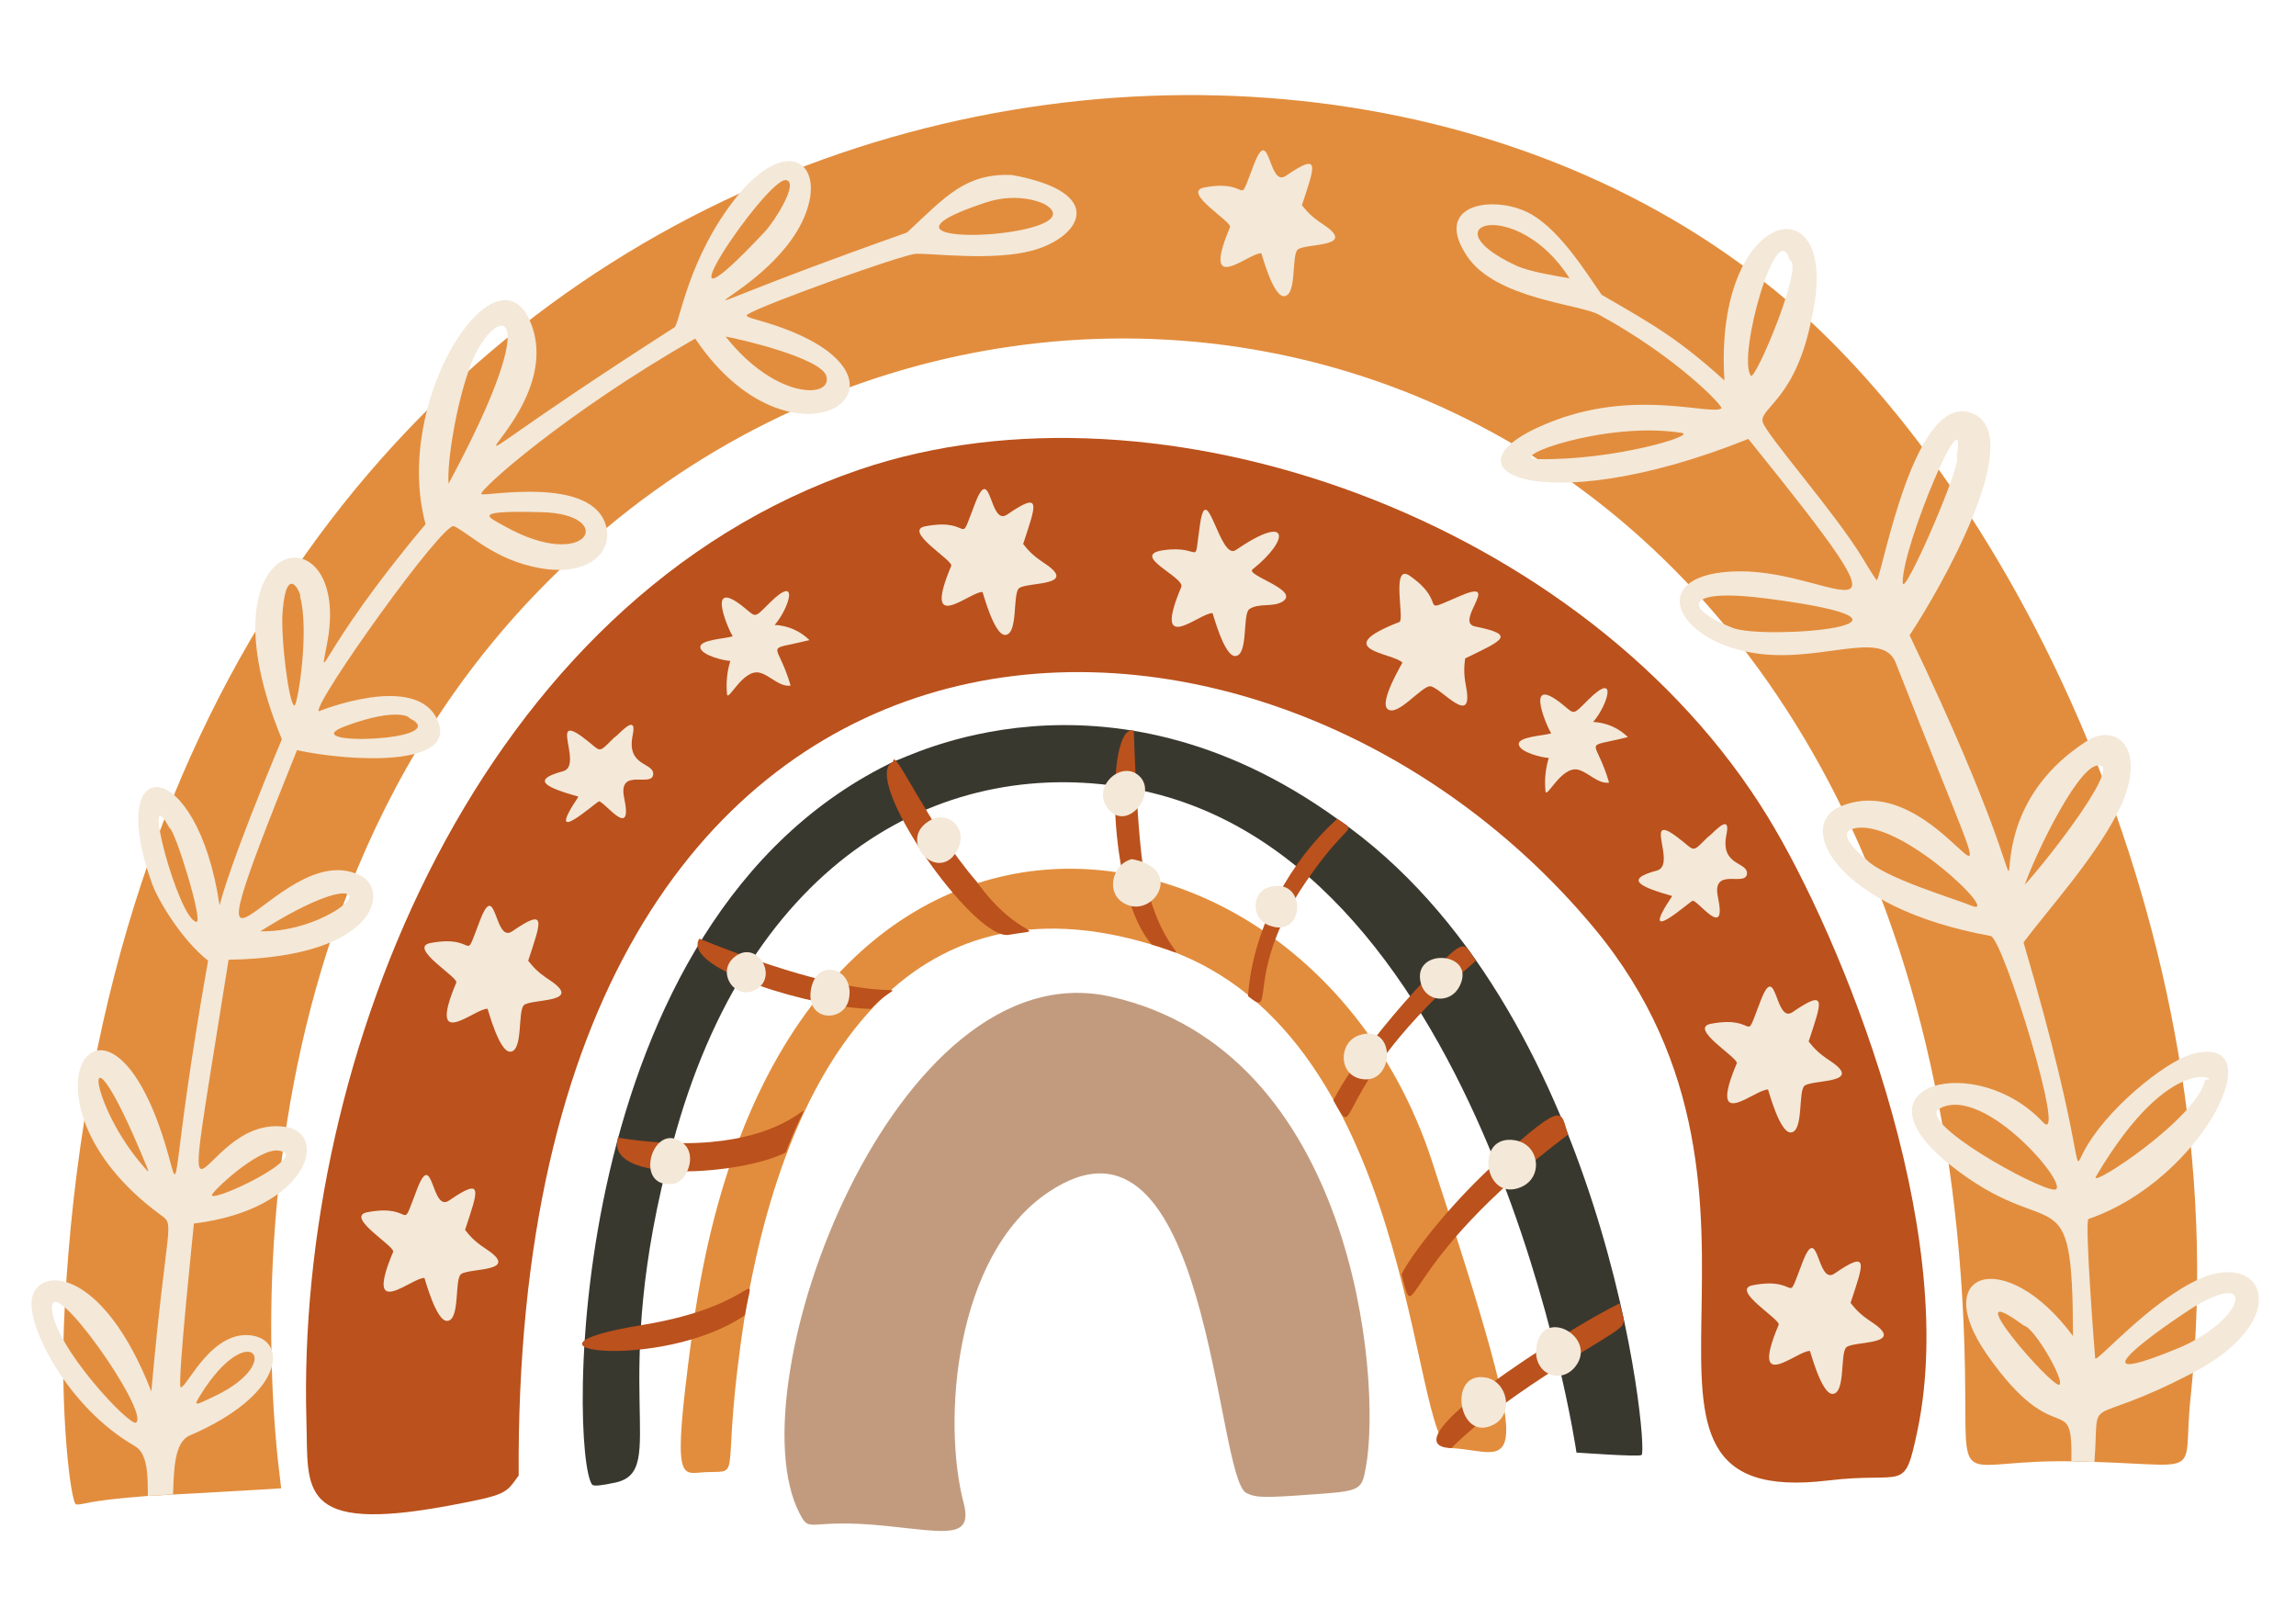 <?xml version="1.0" encoding="UTF-8"?>
<svg xmlns="http://www.w3.org/2000/svg" xmlns:xlink="http://www.w3.org/1999/xlink" width="1500pt" height="1050pt" viewBox="0 0 1500 1050" version="1.2">
<g id="surface1">
<path style=" stroke:none;fill-rule:nonzero;fill:rgb(88.629%,55.289%,23.92%);fill-opacity:1;" d="M 49.684 982.945 C 54.254 983.566 54.719 980.578 96.594 977.43 C 96.961 977.414 183.391 972.652 183.691 972.441 C 184.547 971.844 117.332 576.461 396.258 344.984 C 719.758 74.777 1280.688 239.629 1283.91 909.949 C 1284.297 974.73 1280.719 953.559 1353.258 954.809 C 1444.395 956.383 1424.883 968.82 1431.32 911.293 C 1462.512 610.898 1310.406 307.398 1152.586 184.152 C 807.531 -88.211 83.684 78.613 42.301 854.184 C 38.625 920.758 46.219 982.086 49.684 982.945 "/>
<path style=" stroke:none;fill-rule:nonzero;fill:rgb(22.35%,21.959%,18.43%);fill-opacity:1;" d="M 1029.918 949.105 C 1031.461 949.137 1070.621 952.07 1072.477 950.68 C 1077.305 947.051 1049.801 657.129 873.609 535.02 C 720.992 424.945 589.613 496.848 585.699 496.754 C 365.602 600.25 372.172 952.52 386.93 970.113 C 387.836 971.145 392.711 970.719 402.043 968.703 C 437.832 960.891 395.91 907.32 439.262 748.031 C 489.336 559.316 618.484 491.66 742.41 515.809 C 972.57 560.598 1029.934 948.242 1029.918 949.105 "/>
<path style=" stroke:none;fill-rule:nonzero;fill:rgb(88.629%,55.289%,23.92%);fill-opacity:1;" d="M 948.191 946.188 C 988.414 948.223 1007.559 979.121 935.871 759.738 C 855.086 509.52 503.836 460.719 451.613 875.676 C 438.781 972.379 444.938 962.449 461.504 961.875 C 486.68 961.043 469.609 968.656 486.648 859.359 C 513.68 694.648 594.133 568.805 752.621 617.254 C 926.191 667.113 920.641 945.211 948.191 946.188 "/>
<path style=" stroke:none;fill-rule:nonzero;fill:rgb(95.689%,90.979%,84.709%);fill-opacity:1;" d="M 1436.312 852.16 C 1475.648 829.996 1464.16 864.039 1422.469 881.137 C 1341.973 914.227 1428.656 856.289 1436.312 852.16 Z M 1345.434 904.715 C 1341.18 907.637 1275.004 831.367 1322.246 866.172 C 1329.094 867.414 1349.051 902.176 1345.434 904.715 Z M 1342.035 777.289 C 1330.613 777.016 1251.453 733.066 1267.172 724.324 C 1296.578 707.977 1354.805 777.598 1342.035 777.289 Z M 1369.254 500.363 C 1389.398 494.848 1340.992 558.004 1322.836 578.074 C 1327.836 562.949 1354.93 504.66 1369.254 500.363 Z M 1287.715 591.684 C 1277.551 587.324 1230.785 573.73 1219.023 561.387 C 1211.477 555.211 1200.973 544.328 1210.305 541.598 C 1239.746 532.566 1309.273 600.801 1287.715 591.684 Z M 1243.051 380.695 C 1242.523 357.102 1286.316 253.727 1278.227 298.383 C 1283.574 299.367 1243.309 392.074 1243.051 380.695 Z M 1131.934 410.254 C 1099.797 397.668 1099.398 383.945 1154.277 391.066 C 1282.598 407.809 1152.836 418.422 1131.934 410.254 Z M 1143.828 245.441 C 1134.77 232.82 1161.375 139.332 1169.09 170.008 C 1179.316 171.723 1146.617 249.406 1143.828 245.441 Z M 1004.797 300.004 C 982.312 299.453 1049.07 274.852 1098.77 282.867 C 1108.473 284.426 1055.039 300.84 1004.797 300.004 Z M 990.559 173.547 C 931.082 145.953 991.203 127.992 1025.383 181.824 C 1015.68 180.117 999.199 177.551 990.559 173.547 Z M 1369.305 768.746 C 1419.793 683.121 1452.824 707.504 1440.66 705.34 C 1436.156 730.344 1364.301 777.281 1369.305 768.746 Z M 1437.027 835.621 C 1404.434 850.145 1369.262 890.988 1368.816 887.492 C 1368.609 886.023 1361.723 797.426 1364.453 796.48 C 1439.68 770.645 1486.914 673.375 1431.469 688.875 C 1414.031 694.223 1375.066 725.363 1360.859 753.383 C 1353.223 768.59 1363.973 758.871 1321.996 615.727 C 1337.656 594.91 1367.535 561.668 1382.699 532.41 C 1405.125 489.828 1382.852 470.734 1362.289 484.871 C 1262.531 550.207 1367.637 665.758 1247.555 415.078 C 1267.91 384.387 1322.93 287.449 1290.184 270.824 C 1250.938 251.027 1229.566 376.918 1226.082 379.121 C 1225.848 379.113 1221.672 372.75 1216.996 364.898 C 1198.941 334.906 1152.965 283.113 1151.523 275.418 C 1149.867 266.219 1173.453 260.73 1183.723 207.188 C 1204.004 117.543 1119.273 133.672 1126.586 248.582 C 1096.859 221.707 1080.766 212.422 1046.383 192.625 C 1035.027 176.105 1019.391 151.43 1001.184 140.465 C 978.859 126.922 934.516 131.723 958.473 167.426 C 977.195 195.348 1031.93 198.691 1044.52 205.578 C 1095.34 233.199 1126.316 265.75 1124.598 266.867 C 1117.598 271.422 1070.465 254.641 1017.262 274.16 C 931.633 305.566 1004.758 342.043 1142.199 286.793 C 1261.008 434.055 1200.648 372.703 1136.152 373.301 C 1076.598 373.828 1091.652 415.496 1141.059 425.793 C 1185.648 435.406 1229.473 409.918 1238.457 432.961 C 1330.352 667.648 1276.176 497.617 1203.172 526.57 C 1172.297 538.363 1198.031 592.957 1300.531 611.566 C 1308.527 613.074 1351.25 751.129 1334.605 733.168 C 1291.688 687.039 1207.875 707.691 1273.094 760.367 C 1341.801 815.574 1354.035 762.648 1354.316 872.984 C 1310.91 814.215 1259.578 829.676 1298.125 885.078 C 1343.672 950.316 1354.145 906.512 1353.258 954.809 C 1358.672 954.863 1363.688 954.992 1368.32 955.25 C 1371.93 907.02 1359.09 935.367 1432.832 896.863 C 1498.473 862.332 1479.84 816.754 1437.027 835.621 "/>
<path style=" stroke:none;fill-rule:nonzero;fill:rgb(95.689%,90.979%,84.709%);fill-opacity:1;" d="M 141.406 911.68 C 126.547 918.902 126.391 918.902 130.895 911.578 C 162.367 860.664 186.719 889.5 141.406 911.68 Z M 88.871 929.508 C 84.871 932.309 35.312 879.68 33.93 855.141 C 32.324 829.273 98.242 923.047 88.871 929.508 Z M 91.906 759.996 C 55.395 716.559 53.625 658.723 95.945 762.492 C 97.621 766.559 97.324 766.395 91.906 759.996 Z M 128.293 602.359 C 116.207 600.211 91.527 505.297 110.688 540.969 C 114.227 541.59 133.215 603.258 128.293 602.359 Z M 184.641 399.328 C 187.473 365.668 197.551 389.895 196.012 389.625 C 202.34 412.371 194.344 461.379 192.34 461.023 C 188.723 460.316 183.227 416.312 184.641 399.328 Z M 307.547 238.305 C 322.121 199.504 360.523 190.793 293.047 316.016 C 292 302.066 297.953 263.906 307.547 238.305 Z M 513.578 117.68 C 522.203 119.203 505.887 144.797 499.613 151.453 C 419.371 236.93 501.035 115.367 513.578 117.68 Z M 539.773 245.504 C 544.594 260.398 507.059 261.656 474.062 219.918 C 482.145 221.203 535.961 233.734 539.773 245.504 Z M 644.035 132.305 C 665.625 125.176 682.145 132.848 683.504 134.043 C 716.992 155.82 546.387 164.438 644.035 132.305 Z M 354.137 334.676 C 403.82 335.969 384.25 374.559 329.566 343.75 C 318.891 337.762 306.773 333.371 354.137 334.676 Z M 226.035 474.297 C 260.59 461.598 268.375 469.145 267.289 469.113 C 298.699 484.422 188.754 487.941 226.035 474.297 Z M 227.906 584.824 C 232.398 589.535 201.758 609.254 170.121 608.48 C 205.855 585.84 225.062 581.195 227.906 584.824 Z M 182.25 751.832 C 203.418 755 141.008 784.977 138.402 781.09 C 137.359 779.598 168.934 749.496 182.25 751.832 Z M 165.316 872.734 C 138.531 867.895 122.043 906.801 118.109 906.469 C 115.406 906.25 126.934 798.062 126.664 799.453 C 202.254 790.219 216.113 739.188 185.035 736.121 C 127.68 729.391 113.52 852.805 149.34 627.09 C 250.277 625.508 255.113 578.316 233.27 571.109 C 179.812 548.16 112.418 692.84 194.031 490.152 C 228.059 497.602 300.156 501.668 285.664 470.184 C 271.512 439.043 208.277 464.762 208.254 464.738 C 204.59 459.617 289.754 340.383 296.625 343.797 C 307.477 349.168 323.23 365.879 352.398 371.152 C 384.738 377.02 399.652 360.656 396.258 344.984 C 388.652 309.801 315.855 324.836 314.457 322.805 C 312.758 320.328 368.777 270.121 454.16 221.219 C 521.164 320.781 620.246 244.207 495.352 209.227 C 487.977 207.109 486.758 206.465 488.566 205.348 C 498.223 199.086 589.715 166.184 598.379 165.852 C 609.371 165.426 648.52 170.715 674.512 163.688 C 705.953 155.09 724.375 125.828 660.941 114.305 C 630.742 113.258 618.16 128.039 592.531 151.941 C 382.676 226.133 511.398 197.859 528.273 133.586 C 536.008 104.328 512.25 90.355 481.309 128.574 C 449.207 168.684 444.035 211.707 440.574 213.926 C 227.344 350.711 378.613 278.551 345.543 208.133 C 322.695 161.062 256.242 261.973 278.023 342.496 C 207.012 426.949 208.172 452.207 214.102 418.227 C 229.039 332.043 127.508 346.266 184.156 483.023 C 150.262 563.824 143.828 589.82 143.477 591.59 C 128.703 492.219 67.621 489.797 99.359 577.434 C 102.906 587.426 118.199 613.723 135.949 627.688 C 110.602 770.281 118.301 784.387 109.832 754.09 C 71.395 616.945 1.703 717.75 104.391 793.41 C 114.949 801.176 109.086 794.535 98.871 909.176 C 67.023 827.457 24.496 827.086 20.871 848.555 C 17.605 867.164 44.605 919.895 88.031 944.809 C 96.648 949.734 96.527 964.203 96.594 977.43 C 101.859 977.098 107.434 976.699 113.086 976.367 C 113.551 960.363 113.914 942.27 123.922 937.949 C 185.098 911.703 188.055 876.918 165.316 872.734 "/>
<path style=" stroke:none;fill-rule:nonzero;fill:rgb(73.329%,31.76%,10.979%);fill-opacity:1;" d="M 1252.656 934.863 C 1280.648 802.422 1202.891 612.219 1155.055 533.949 C 1036.672 340.246 757.844 239.996 561.48 306.84 C 313.672 391.199 193.195 689.855 200.203 928.941 C 201.484 972.805 193.809 1002.277 293.102 983.816 C 332.066 976.578 330.277 975.73 338.859 964.086 C 334.977 347.461 818.941 339.227 1041.168 606.051 C 1190.648 785.535 1028.293 987.359 1194.383 967.328 C 1244.914 961.23 1243.891 976.328 1252.656 934.863 "/>
<path style=" stroke:none;fill-rule:nonzero;fill:rgb(73.329%,31.76%,10.979%);fill-opacity:1;" d="M 748.109 573.973 C 742.762 549.371 740.766 477.57 740.711 477.398 C 722.156 472.062 723.273 585.184 752.621 617.254 C 784.797 626.5 759.801 628.742 748.109 573.973 "/>
<path style=" stroke:none;fill-rule:nonzero;fill:rgb(73.329%,31.76%,10.979%);fill-opacity:1;" d="M 815.355 650.887 C 835.328 667.098 809.961 634.902 857.844 569.527 C 882.195 535.539 887.027 544.328 873.609 535.02 C 844.367 561.316 818.484 604.746 815.355 650.887 "/>
<path style=" stroke:none;fill-rule:nonzero;fill:rgb(73.329%,31.76%,10.979%);fill-opacity:1;" d="M 659.078 610.801 C 687.293 605.965 666.051 615.277 638.039 576.012 C 606.047 539.059 583.699 486.555 583.426 497.781 C 561.184 507.516 636.23 615.027 659.078 610.801 "/>
<path style=" stroke:none;fill-rule:nonzero;fill:rgb(73.329%,31.76%,10.979%);fill-opacity:1;" d="M 924.219 647.504 C 906.246 667.199 883.43 695.246 871.07 718.859 C 888.758 750.25 865.328 713.23 964.207 627.75 C 955.477 615.23 958.891 609.715 924.219 647.504 "/>
<path style=" stroke:none;fill-rule:nonzero;fill:rgb(73.329%,31.76%,10.979%);fill-opacity:1;" d="M 977.074 759.816 C 937.512 796.062 913.469 833.293 915.836 833.293 C 925.609 871.246 911.504 826.395 1024.531 741.242 C 1019.172 727.754 1024.887 715.68 977.074 759.816 "/>
<path style=" stroke:none;fill-rule:nonzero;fill:rgb(73.329%,31.76%,10.979%);fill-opacity:1;" d="M 568.914 659.195 C 596.133 630.434 596.648 669.867 456.836 613.305 C 444.711 633.398 533.688 658.883 568.914 659.195 "/>
<path style=" stroke:none;fill-rule:nonzero;fill:rgb(73.329%,31.76%,10.979%);fill-opacity:1;" d="M 403.656 743.375 C 395.086 774.441 484.832 767.684 513.355 753.012 C 537.676 687.543 533.57 763.711 403.656 743.375 "/>
<path style=" stroke:none;fill-rule:nonzero;fill:rgb(73.329%,31.76%,10.979%);fill-opacity:1;" d="M 948.191 946.188 C 967.23 927.004 995.059 908.004 1017.898 893.418 C 1068.977 860.641 1062.098 870.391 1058.113 851.609 C 1022.938 868.801 903.824 944.613 948.191 946.188 "/>
<path style=" stroke:none;fill-rule:nonzero;fill:rgb(73.329%,31.76%,10.979%);fill-opacity:1;" d="M 419.852 865.699 C 321.062 881.695 431.637 896.816 486.648 859.359 C 492.578 823.23 498.672 852.711 419.852 865.699 "/>
<path style=" stroke:none;fill-rule:nonzero;fill:rgb(76.079%,60.779%,49.409%);fill-opacity:1;" d="M 578.898 997.027 C 618.043 1001.07 635.797 1005.762 629.516 981.867 C 615.613 928.965 623.328 820.203 685.07 778.848 C 790.039 708.559 793.988 965.879 814.328 975.566 C 820.82 978.656 825.484 978.75 857.16 976.477 C 889.113 974.18 889.57 973.945 892.383 958.414 C 902.871 900.547 884.426 686.898 725.547 651.18 C 584.637 619.512 479.328 904.598 522.195 988.484 C 529.602 1002.977 526.645 991.613 578.898 997.027 "/>
<path style=" stroke:none;fill-rule:nonzero;fill:rgb(95.689%,90.979%,84.709%);fill-opacity:1;" d="M 803.602 148.371 C 784.055 194.781 815.789 164.973 824.027 165.465 C 824.242 165.484 831.641 194.199 839.031 193.523 C 847.566 192.734 843.465 166.113 848.023 162.902 C 853.82 158.812 887.422 161.723 864.219 146.488 C 855.762 140.934 853.254 137.309 850.57 134.074 C 859.102 108.031 863.016 99.125 840.074 114.895 C 828.43 122.887 829.746 80.211 819.246 107.348 C 807.289 138.23 818.738 116.41 786.738 122.508 C 771.617 125.391 805.062 144.91 803.602 148.371 "/>
<path style=" stroke:none;fill-rule:nonzero;fill:rgb(95.689%,90.979%,84.709%);fill-opacity:1;" d="M 621.465 369.711 C 601.926 416.133 633.66 386.312 641.891 386.816 C 642.109 386.832 649.508 415.551 656.891 414.863 C 665.43 414.078 661.332 387.453 665.887 384.242 C 671.68 380.16 705.293 383.07 682.09 367.84 C 673.621 362.285 671.121 358.648 668.441 355.426 C 676.965 329.383 680.887 320.469 657.938 336.234 C 646.293 344.238 647.613 301.555 637.109 328.691 C 625.16 359.57 636.598 337.762 604.598 343.852 C 589.48 346.73 622.926 366.25 621.465 369.711 "/>
<path style=" stroke:none;fill-rule:nonzero;fill:rgb(95.689%,90.979%,84.709%);fill-opacity:1;" d="M 256.863 817.91 C 237.328 864.332 269.051 834.512 277.293 835.016 C 277.504 835.031 284.902 863.75 292.293 863.066 C 300.832 862.277 296.727 835.652 301.285 832.445 C 307.082 828.359 340.684 831.27 317.484 816.031 C 309.023 810.477 306.516 806.852 303.836 803.625 C 312.363 777.574 316.281 768.668 293.34 784.434 C 281.695 792.438 283.008 749.754 272.512 776.891 C 260.551 807.77 272 785.961 240 792.051 C 224.883 794.93 258.32 814.449 256.863 817.91 "/>
<path style=" stroke:none;fill-rule:nonzero;fill:rgb(95.689%,90.979%,84.709%);fill-opacity:1;" d="M 298.102 642.02 C 278.559 688.434 310.289 658.621 318.52 659.125 C 318.742 659.141 326.141 687.859 333.531 687.176 C 342.062 686.387 337.965 659.762 342.523 656.555 C 348.312 652.469 381.922 655.379 358.723 640.141 C 350.262 634.586 347.754 630.961 345.07 627.734 C 353.594 601.684 357.52 592.777 334.566 608.543 C 322.934 616.547 324.246 573.863 313.742 601 C 301.789 631.879 313.23 610.062 281.238 616.16 C 266.109 619.039 299.559 638.559 298.102 642.02 "/>
<path style=" stroke:none;fill-rule:nonzero;fill:rgb(95.689%,90.979%,84.709%);fill-opacity:1;" d="M 1177.676 824.574 C 1165.715 855.457 1177.164 833.648 1145.164 839.738 C 1130.047 842.617 1163.492 862.145 1162.027 865.598 C 1142.484 912.016 1174.215 882.199 1182.457 882.703 C 1182.668 882.719 1190.066 911.434 1197.457 910.758 C 1205.996 909.965 1201.891 883.34 1206.449 880.129 C 1212.246 876.047 1245.848 878.957 1222.648 863.727 C 1214.188 858.172 1211.68 854.535 1209 851.309 C 1217.527 825.27 1221.445 816.355 1198.504 832.121 C 1186.859 840.121 1188.172 797.449 1177.676 824.574 "/>
<path style=" stroke:none;fill-rule:nonzero;fill:rgb(95.689%,90.979%,84.709%);fill-opacity:1;" d="M 771.75 383.504 C 752.207 429.926 783.938 400.105 792.172 400.609 C 792.391 400.625 799.789 429.34 807.18 428.656 C 815.711 427.871 811.613 401.254 816.176 398.035 C 822.234 393.758 831.766 397.035 838.008 392.992 C 849.512 385.543 813.438 375.84 818.32 372 C 842.449 352.859 843.418 334.707 807.344 359.398 C 796.949 366.512 788.539 312.34 784.07 341.988 C 779.434 372.82 786.328 355.566 759.785 359.539 C 737.891 362.812 774.348 377.305 771.75 383.504 "/>
<path style=" stroke:none;fill-rule:nonzero;fill:rgb(95.689%,90.979%,84.709%);fill-opacity:1;" d="M 1117.781 668.922 C 1102.652 671.809 1136.098 691.32 1134.645 694.789 C 1115.098 741.203 1146.832 711.383 1155.062 711.887 C 1155.281 711.902 1162.68 740.621 1170.07 739.934 C 1178.609 739.148 1174.508 712.531 1179.066 709.312 C 1184.852 705.23 1218.465 708.141 1195.262 692.91 C 1186.805 687.355 1184.297 683.727 1181.613 680.496 C 1190.137 654.453 1194.059 645.547 1171.109 661.305 C 1159.473 669.305 1160.785 626.625 1150.281 653.762 C 1138.332 684.641 1149.773 662.832 1117.781 668.922 "/>
<path style=" stroke:none;fill-rule:nonzero;fill:rgb(95.689%,90.979%,84.709%);fill-opacity:1;" d="M 916.199 432.969 C 916.34 433.133 900.867 458.43 906.496 463.266 C 913.008 468.852 929.266 447.391 934.738 448.43 C 941.703 449.758 962.996 475.941 957.789 448.664 C 955.887 438.711 956.75 434.395 957.199 430.215 C 981.832 418.227 990.953 414.848 963.672 409.32 C 949.832 406.516 981.383 377.77 954.598 389.098 C 924.117 401.984 947.734 395.039 921.105 376.273 C 908.516 367.406 917.77 405.031 914.273 406.391 C 867.352 424.629 910.828 426.699 916.199 432.969 "/>
<path style=" stroke:none;fill-rule:nonzero;fill:rgb(95.689%,90.979%,84.709%);fill-opacity:1;" d="M 377.898 520.543 C 354.09 555.996 389.996 523.527 391.328 523.613 C 395.141 523.84 413.75 549.641 407.789 521.363 C 403.488 500.977 426.188 514.965 426.738 505.902 C 427.227 497.957 409.055 501.086 413.355 480.348 C 416.676 464.32 402.766 481.828 401.43 481.742 C 391.246 491.844 392.75 491.379 385.18 485.172 C 355.758 461.062 382.09 500.121 367.801 503.926 C 345.637 509.852 357.895 514.801 377.898 520.543 "/>
<path style=" stroke:none;fill-rule:nonzero;fill:rgb(95.689%,90.979%,84.709%);fill-opacity:1;" d="M 1092.473 585.453 C 1068.664 620.906 1104.57 588.434 1105.898 588.512 C 1109.707 588.75 1128.324 614.547 1122.363 586.27 C 1118.062 565.887 1140.762 579.867 1141.312 570.812 C 1141.801 562.863 1123.621 565.996 1127.922 545.258 C 1131.246 529.23 1117.332 546.734 1116.004 546.648 C 1105.82 556.75 1107.324 556.285 1099.742 550.078 C 1070.332 525.973 1096.66 565.02 1082.367 568.844 C 1060.211 574.762 1072.461 579.711 1092.473 585.453 "/>
<path style=" stroke:none;fill-rule:nonzero;fill:rgb(95.689%,90.979%,84.709%);fill-opacity:1;" d="M 477.121 431.836 C 474.965 438.82 474.234 446.242 474.965 453.512 C 475.539 459.129 485.32 436.855 496.273 439.539 C 502.988 441.176 509.207 449.027 516.527 447.957 C 507.656 417.625 498.121 425.957 528.805 418.215 C 522.809 412.262 514.535 408.656 506.094 408.336 C 515.551 397.547 522.699 374.188 502.859 393.875 C 492.68 403.969 494.18 403.504 486.602 397.297 C 458.699 374.426 477.977 415.988 478.754 415.652 C 474.926 417.367 456.789 417.699 457.527 423.086 C 458.234 428.223 472.953 431.703 477.121 431.836 "/>
<path style=" stroke:none;fill-rule:nonzero;fill:rgb(95.689%,90.979%,84.709%);fill-opacity:1;" d="M 1011.828 495.227 C 1009.68 502.203 1008.949 509.625 1009.68 516.902 C 1010.246 522.52 1020.035 500.246 1030.988 502.922 C 1037.703 504.566 1043.914 512.418 1051.242 511.348 C 1042.363 481.008 1032.836 489.348 1063.516 481.598 C 1057.523 475.645 1049.242 472.047 1040.809 471.719 C 1050.258 460.93 1057.414 437.578 1037.57 457.258 C 1027.395 467.359 1028.895 466.895 1021.316 460.68 C 993.414 437.816 1012.684 479.379 1013.469 479.035 C 1009.633 480.758 991.496 481.078 992.242 486.469 C 992.949 491.613 1007.66 495.094 1011.828 495.227 "/>
<path style=" stroke:none;fill-rule:nonzero;fill:rgb(95.689%,90.979%,84.709%);fill-opacity:1;" d="M 743.598 506.422 C 731.875 496.918 712.926 514.551 723.91 528.387 C 736.582 544.352 757.301 517.523 743.598 506.422 "/>
<path style=" stroke:none;fill-rule:nonzero;fill:rgb(95.689%,90.979%,84.709%);fill-opacity:1;" d="M 608.383 535.602 C 584.18 548.402 613.906 579.109 625.82 554.652 C 632.426 541.094 619.387 529.773 608.383 535.602 "/>
<path style=" stroke:none;fill-rule:nonzero;fill:rgb(95.689%,90.979%,84.709%);fill-opacity:1;" d="M 739.414 561.332 C 727.273 564.312 722.793 581.488 732.25 588.789 C 751.453 603.594 775.91 567.953 739.414 561.332 "/>
<path style=" stroke:none;fill-rule:nonzero;fill:rgb(95.689%,90.979%,84.709%);fill-opacity:1;" d="M 829.133 604.688 C 853.434 613.98 854.016 571.52 828.297 579.906 C 818.141 583.211 816.812 599.984 829.133 604.688 "/>
<path style=" stroke:none;fill-rule:nonzero;fill:rgb(95.689%,90.979%,84.709%);fill-opacity:1;" d="M 928.305 642.66 C 931.617 654.84 947.641 656.004 953.488 644.5 C 965.219 621.434 921.797 618.688 928.305 642.66 "/>
<path style=" stroke:none;fill-rule:nonzero;fill:rgb(95.689%,90.979%,84.709%);fill-opacity:1;" d="M 889.441 705.004 C 911.34 708.984 912.527 668.055 887.934 676.426 C 874.34 681.047 874.145 702.227 889.441 705.004 "/>
<path style=" stroke:none;fill-rule:nonzero;fill:rgb(95.689%,90.979%,84.709%);fill-opacity:1;" d="M 479.691 625.438 C 467.246 635.75 481.199 655.02 494.66 646.113 C 508.516 636.945 494.031 613.555 479.691 625.438 "/>
<path style=" stroke:none;fill-rule:nonzero;fill:rgb(95.689%,90.979%,84.709%);fill-opacity:1;" d="M 554.672 652.438 C 558.336 632.211 533.633 625.398 529.844 646.293 C 525.977 667.648 551.727 668.668 554.672 652.438 "/>
<path style=" stroke:none;fill-rule:nonzero;fill:rgb(95.689%,90.979%,84.709%);fill-opacity:1;" d="M 993.926 775.543 C 1008.484 769.133 1005.766 747.875 990.023 745.09 C 962.812 740.281 969.309 786.387 993.926 775.543 "/>
<path style=" stroke:none;fill-rule:nonzero;fill:rgb(95.689%,90.979%,84.709%);fill-opacity:1;" d="M 440.184 773.445 C 448.699 772.145 455.961 754.449 446.102 746.789 C 426.219 731.336 413.004 777.566 440.184 773.445 "/>
<path style=" stroke:none;fill-rule:nonzero;fill:rgb(95.689%,90.979%,84.709%);fill-opacity:1;" d="M 1003.637 881.27 C 1002.008 897.988 1019.887 904.922 1029.258 892.812 C 1044.281 873.402 1006.426 852.609 1003.637 881.27 "/>
<path style=" stroke:none;fill-rule:nonzero;fill:rgb(95.689%,90.979%,84.709%);fill-opacity:1;" d="M 970.668 900.082 C 945.18 895.457 952.773 944.039 976.496 930.445 C 988.91 923.332 984.945 902.672 970.668 900.082 "/>
</g>
</svg>
